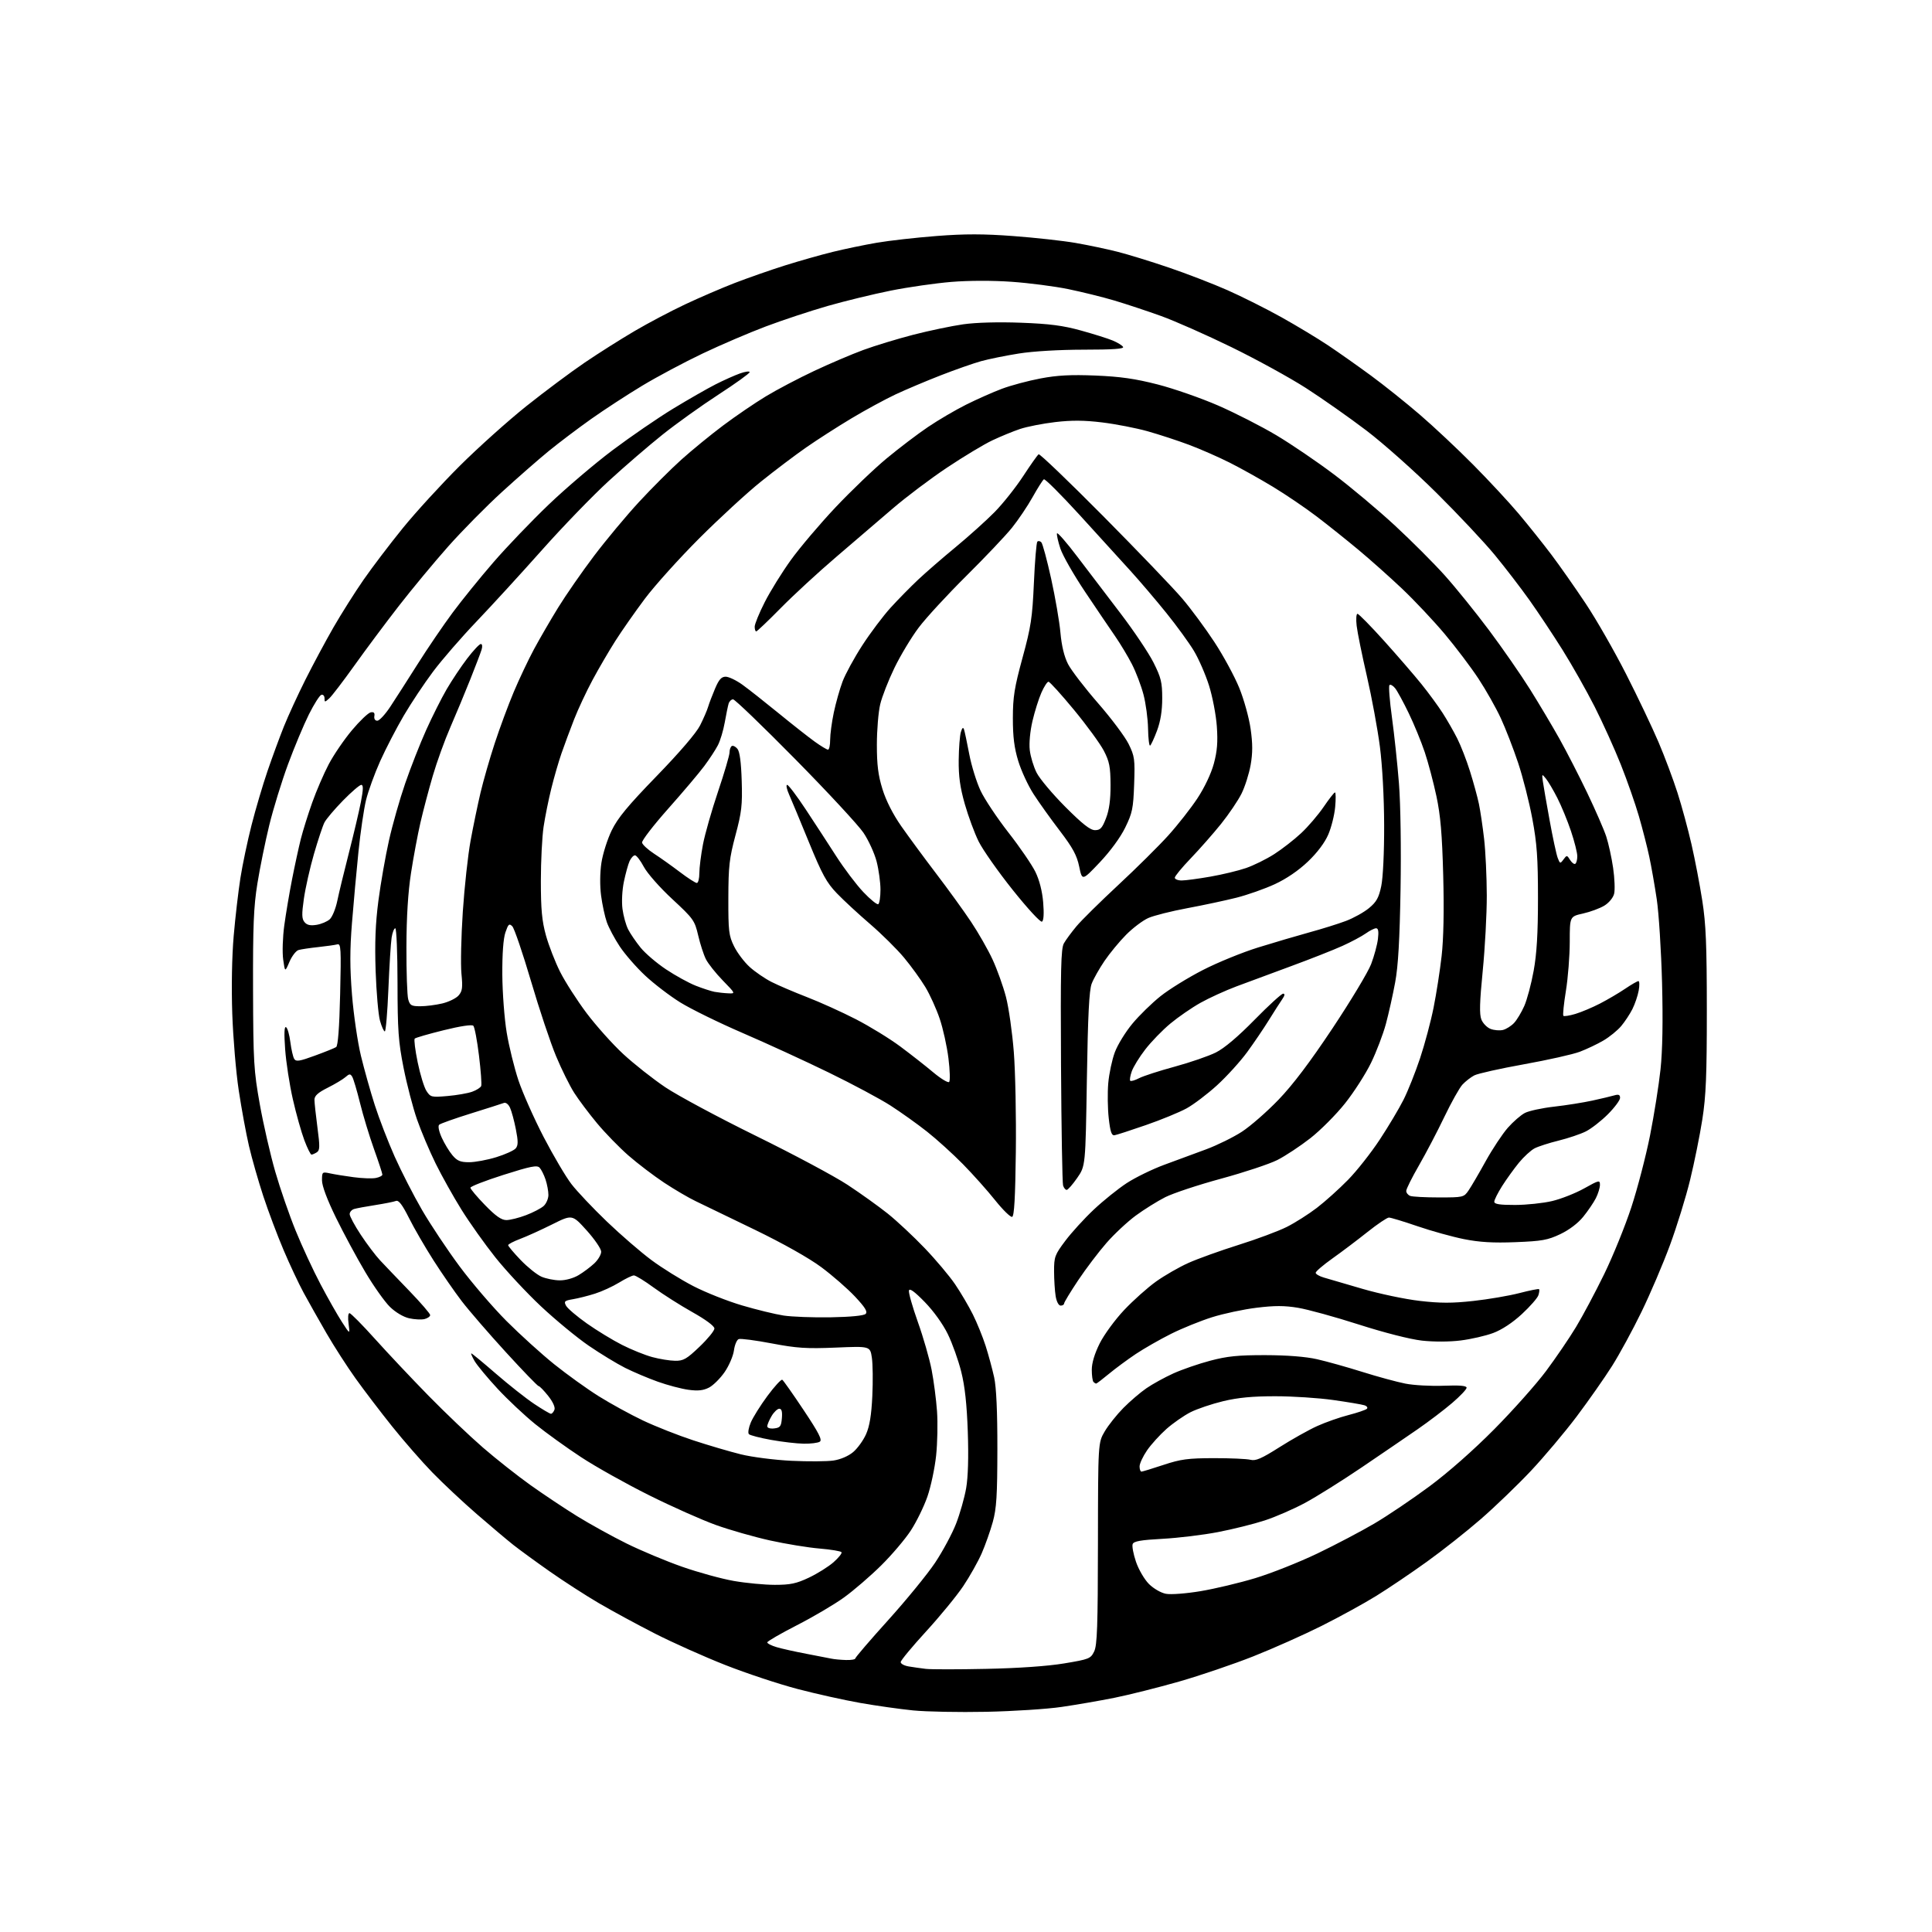 <?xml version="1.0" encoding="UTF-8" standalone="no"?>
<svg 
  version="1.1" 
  xmlns="http://www.w3.org/2000/svg" 
  xmlns:xlink="http://www.w3.org/1999/xlink" 
  xmlns:svg="http://www.w3.org/2000/svg"
  xmlns:rdf="http://www.w3.org/1999/02/22-rdf-syntax-ns#"
  xmlns:cc="http://creativecommons.org/ns#"
  xmlns:dc="http://purl.org/dc/elements/1.1/"
  viewBox="0 0 768 768"
  width="768"
  height="768"
>
<style>svg {background-color: white; }</style>"
<path stroke="none" fill="black" fill-rule="evenodd" d="M392.00,680.47C381.27,680.69 368.23,680.44 363.00,679.92C357.77,679.40 348.32,678.06 342.00,676.95C335.68,675.84 324.43,673.34 317.00,671.39C309.57,669.44 296.66,665.16 288.31,661.87C279.95,658.58 267.35,652.94 260.31,649.35C253.26,645.75 243.22,640.31 238.00,637.25C232.78,634.19 224.00,628.52 218.50,624.66C213.00,620.80 206.47,616.03 204.00,614.08C201.53,612.12 195.00,606.62 189.50,601.85C184.00,597.08 176.07,589.65 171.88,585.34C167.69,581.03 160.48,572.77 155.86,567.00C151.24,561.23 144.72,552.67 141.38,548.00C138.03,543.33 132.82,535.23 129.79,530.00C126.76,524.77 122.68,517.54 120.72,513.92C118.76,510.31 115.16,502.66 112.73,496.92C110.29,491.19 106.66,481.55 104.67,475.50C102.68,469.45 100.11,460.45 98.96,455.50C97.81,450.55 95.99,440.65 94.91,433.50C93.82,426.35 92.67,412.62 92.33,403.00C91.97,392.47 92.19,380.12 92.90,372.00C93.54,364.57 94.75,354.23 95.57,349.00C96.39,343.77 98.38,334.32 99.99,328.00C101.60,321.68 104.46,312.00 106.34,306.50C108.22,301.00 111.16,293.02 112.86,288.77C114.57,284.52 118.42,276.15 121.41,270.18C124.41,264.21 129.42,254.86 132.55,249.41C135.69,243.96 141.08,235.42 144.54,230.44C148.00,225.46 155.01,216.23 160.12,209.94C165.22,203.65 175.40,192.53 182.73,185.22C190.06,177.92 202.01,167.21 209.28,161.41C216.55,155.62 227.00,147.82 232.50,144.09C238.00,140.36 246.93,134.71 252.35,131.54C257.76,128.36 266.76,123.62 272.35,120.99C277.93,118.36 286.77,114.55 292.00,112.52C297.23,110.50 306.23,107.35 312.00,105.53C317.77,103.72 326.32,101.29 331.00,100.14C335.68,98.99 343.55,97.35 348.50,96.50C353.45,95.65 364.18,94.44 372.34,93.81C383.59,92.94 390.98,92.95 402.84,93.84C411.45,94.48 422.55,95.71 427.50,96.56C432.45,97.42 439.94,98.99 444.15,100.06C448.36,101.12 457.59,103.96 464.65,106.37C471.72,108.77 482.21,112.82 487.98,115.37C493.74,117.92 503.41,122.77 509.48,126.16C515.54,129.55 523.88,134.57 528.00,137.33C532.12,140.08 539.77,145.48 545.00,149.32C550.23,153.16 558.99,160.17 564.48,164.90C569.98,169.63 579.47,178.54 585.58,184.70C591.69,190.86 599.84,199.63 603.69,204.20C607.53,208.76 613.39,216.10 616.71,220.50C620.03,224.90 626.18,233.68 630.39,240.00C634.60,246.32 641.81,258.93 646.42,268.00C651.04,277.07 656.82,289.23 659.28,295.00C661.74,300.77 665.13,309.82 666.82,315.11C668.52,320.39 671.02,329.62 672.39,335.61C673.77,341.60 675.70,351.68 676.68,358.00C678.14,367.28 678.48,375.67 678.49,401.50C678.50,427.40 678.16,435.69 676.70,445.00C675.71,451.32 673.53,462.12 671.85,469.00C670.18,475.88 666.56,487.57 663.82,495.00C661.08,502.43 655.99,514.35 652.51,521.50C649.04,528.65 643.77,538.33 640.82,543.00C637.87,547.67 631.56,556.67 626.81,563.00C622.05,569.33 613.81,579.11 608.50,584.76C603.18,590.40 594.25,598.99 588.66,603.85C583.07,608.71 573.42,616.35 567.20,620.81C560.99,625.28 551.93,631.40 547.07,634.40C542.21,637.41 532.44,642.77 525.37,646.31C518.29,649.86 506.05,655.32 498.16,658.44C490.27,661.56 477.00,666.07 468.66,668.46C460.32,670.84 448.77,673.74 443.00,674.90C437.23,676.06 427.77,677.69 422.00,678.53C416.23,679.38 402.73,680.25 392.00,680.47zM392.00,663.40C404.83,663.14 416.43,662.33 422.99,661.24C432.93,659.59 433.55,659.35 434.94,656.50C436.15,654.02 436.41,646.53 436.45,613.50C436.50,573.50 436.50,573.50 439.15,569.00C440.61,566.52 443.95,562.33 446.56,559.69C449.18,557.04 453.30,553.51 455.72,551.85C458.14,550.18 462.95,547.54 466.40,545.97C469.86,544.40 476.47,542.12 481.09,540.90C487.84,539.11 492.17,538.67 503.00,538.69C511.62,538.71 519.03,539.29 523.50,540.30C527.35,541.17 535.47,543.44 541.54,545.35C547.61,547.26 555.31,549.35 558.66,550.01C562.00,550.67 568.85,551.05 573.87,550.85C580.29,550.61 583.00,550.84 583.00,551.65C583.00,552.28 580.41,555.01 577.25,557.71C574.09,560.42 567.90,565.12 563.50,568.16C559.10,571.20 549.11,578.02 541.30,583.31C533.49,588.60 523.36,594.95 518.80,597.41C514.23,599.87 506.99,603.02 502.71,604.41C498.42,605.81 490.10,607.88 484.21,609.02C478.32,610.16 468.40,611.36 462.16,611.70C453.48,612.17 450.68,612.66 450.25,613.80C449.94,614.61 450.53,617.78 451.57,620.83C452.62,623.91 454.91,627.84 456.71,629.65C458.56,631.49 461.49,633.19 463.48,633.56C465.45,633.93 471.51,633.47 477.25,632.51C482.89,631.57 492.68,629.24 499.00,627.33C505.32,625.42 516.43,621.01 523.67,617.54C530.91,614.06 541.11,608.70 546.34,605.62C551.56,602.55 561.39,595.92 568.17,590.90C575.70,585.32 585.75,576.46 594.00,568.13C601.42,560.64 610.69,550.23 614.59,545.00C618.48,539.77 623.85,531.90 626.50,527.50C629.16,523.10 634.19,513.65 637.68,506.50C641.17,499.35 646.03,487.37 648.49,479.89C650.94,472.40 654.28,459.58 655.91,451.39C657.53,443.20 659.41,431.38 660.08,425.11C660.88,417.57 661.09,405.92 660.69,390.61C660.35,377.90 659.41,363.00 658.59,357.50C657.77,352.00 656.43,344.35 655.60,340.50C654.78,336.65 652.93,329.45 651.50,324.50C650.07,319.55 646.84,310.32 644.33,304.00C641.82,297.68 637.12,287.29 633.89,280.91C630.65,274.54 624.92,264.40 621.15,258.38C617.38,252.36 611.46,243.45 608.00,238.58C604.53,233.70 598.33,225.62 594.20,220.61C590.08,215.60 579.68,204.53 571.09,196.00C562.50,187.47 549.93,176.28 543.15,171.13C536.37,165.98 525.58,158.39 519.16,154.27C512.75,150.15 499.40,142.82 489.50,137.99C479.60,133.15 467.00,127.58 461.50,125.60C456.00,123.62 447.68,120.87 443.00,119.47C438.32,118.08 430.05,116.04 424.61,114.92C419.17,113.81 409.08,112.50 402.20,112.02C394.68,111.48 385.11,111.50 378.22,112.06C371.92,112.58 361.07,114.13 354.13,115.52C347.18,116.91 335.88,119.66 329.00,121.63C322.12,123.61 311.10,127.25 304.50,129.74C297.90,132.22 286.57,137.07 279.32,140.52C272.07,143.97 261.27,149.72 255.32,153.31C249.37,156.89 240.23,162.85 235.01,166.54C229.79,170.24 222.20,175.97 218.14,179.29C214.08,182.61 205.68,189.96 199.47,195.63C193.26,201.30 183.68,211.02 178.17,217.22C172.67,223.42 163.86,234.04 158.60,240.80C153.34,247.57 145.39,258.22 140.93,264.48C136.46,270.74 131.95,276.64 130.91,277.59C129.10,279.22 129.00,279.22 129.00,277.57C129.00,276.62 128.44,276.00 127.75,276.20C127.06,276.40 124.82,279.92 122.77,284.03C120.72,288.14 116.99,297.06 114.48,303.85C111.98,310.64 108.62,321.53 107.03,328.05C105.44,334.57 103.32,344.99 102.32,351.20C100.82,360.49 100.52,368.02 100.59,393.50C100.68,422.24 100.88,425.56 103.28,439.00C104.71,446.98 107.47,459.02 109.42,465.76C111.37,472.51 115.02,483.08 117.55,489.26C120.07,495.44 124.50,505.00 127.41,510.50C130.31,516.00 134.14,522.75 135.92,525.50C139.15,530.50 139.15,530.50 138.57,526.25C138.23,523.83 138.38,522.00 138.92,522.00C139.44,522.00 144.01,526.61 149.07,532.25C154.14,537.89 163.73,548.07 170.39,554.87C177.05,561.67 186.78,570.93 192.00,575.45C197.22,579.97 205.72,586.67 210.87,590.35C216.02,594.02 224.35,599.57 229.37,602.68C234.39,605.78 243.22,610.67 249.00,613.53C254.78,616.39 264.76,620.57 271.19,622.82C277.62,625.07 286.84,627.60 291.69,628.45C296.54,629.30 303.88,629.99 308.00,630.00C314.19,630.00 316.56,629.50 321.57,627.13C324.91,625.55 329.29,622.80 331.32,621.03C333.34,619.25 334.78,617.45 334.52,617.03C334.26,616.61 330.32,615.95 325.77,615.57C321.22,615.19 312.36,613.74 306.08,612.35C299.80,610.96 290.12,608.20 284.58,606.21C279.03,604.22 267.07,598.89 258.00,594.37C248.93,589.85 236.78,583.05 231.00,579.25C225.22,575.46 217.03,569.56 212.79,566.13C208.56,562.71 201.81,556.37 197.79,552.04C193.78,547.71 189.69,542.78 188.69,541.09C187.70,539.39 187.10,538.00 187.36,538.00C187.62,538.00 192.02,541.63 197.13,546.06C202.25,550.50 209.09,555.90 212.33,558.06C215.58,560.23 218.58,562.00 219.01,562.00C219.44,562.00 220.06,561.28 220.40,560.40C220.77,559.43 219.80,557.27 217.92,554.90C216.22,552.76 214.51,551.00 214.12,551.00C213.73,551.00 207.84,544.91 201.05,537.47C194.25,530.03 186.37,520.92 183.54,517.22C180.71,513.52 175.66,506.23 172.32,501.00C168.98,495.77 164.59,488.20 162.57,484.16C159.90,478.84 158.48,476.99 157.39,477.40C156.57,477.72 152.88,478.45 149.20,479.03C145.51,479.60 141.71,480.31 140.75,480.60C139.79,480.90 139.00,481.81 139.00,482.64C139.00,483.47 140.98,487.15 143.40,490.82C145.82,494.50 149.28,499.07 151.08,501.00C152.88,502.93 158.10,508.38 162.68,513.12C167.25,517.86 171.00,522.20 171.00,522.76C171.00,523.32 169.99,524.04 168.75,524.35C167.51,524.65 164.75,524.51 162.62,524.03C160.33,523.51 157.20,521.65 155.00,519.50C152.94,517.49 148.53,511.27 145.21,505.67C141.88,500.08 136.65,490.37 133.58,484.10C130.06,476.91 128.00,471.42 128.00,469.23C128.00,465.83 128.07,465.77 131.25,466.45C133.04,466.84 137.25,467.52 140.62,467.96C143.98,468.41 147.92,468.55 149.37,468.27C150.82,467.99 152.00,467.39 152.00,466.92C152.00,466.46 150.50,461.88 148.66,456.74C146.82,451.60 144.32,443.35 143.10,438.41C141.88,433.47 140.49,428.79 140.00,428.00C139.25,426.79 138.86,426.81 137.31,428.18C136.31,429.05 133.14,430.96 130.25,432.40C126.40,434.33 125.00,435.60 125.00,437.15C125.00,438.32 125.54,443.29 126.19,448.21C127.20,455.81 127.16,457.28 125.94,458.06C125.15,458.56 124.19,458.98 123.82,458.98C123.45,458.99 122.17,456.41 120.98,453.25C119.79,450.09 117.73,442.77 116.42,437.00C115.10,431.23 113.72,422.27 113.35,417.09C112.89,410.67 113.01,407.89 113.72,408.33C114.30,408.68 115.06,411.35 115.42,414.25C115.79,417.14 116.48,420.15 116.95,420.92C117.68,422.10 119.04,421.89 125.16,419.64C129.20,418.17 133.00,416.63 133.62,416.23C134.35,415.75 134.90,408.57 135.21,395.23C135.64,377.02 135.53,375.01 134.09,375.40C133.22,375.64 129.80,376.12 126.50,376.48C123.20,376.83 119.68,377.36 118.67,377.65C117.66,377.95 116.04,380.06 115.06,382.34C113.28,386.50 113.28,386.50 112.57,381.42C112.18,378.62 112.37,372.55 113.00,367.92C113.63,363.29 115.02,355.02 116.10,349.54C117.17,344.07 118.74,336.87 119.57,333.54C120.41,330.22 122.45,323.69 124.11,319.03C125.76,314.38 128.72,307.52 130.68,303.80C132.63,300.08 136.79,293.99 139.91,290.27C143.03,286.55 146.38,283.36 147.36,283.17C148.61,282.93 149.04,283.37 148.81,284.66C148.63,285.76 149.10,286.50 149.98,286.50C150.80,286.50 153.10,284.02 155.10,281.00C157.10,277.98 162.00,270.33 165.99,264.02C169.98,257.70 176.26,248.48 179.94,243.52C183.62,238.56 190.92,229.55 196.16,223.50C201.39,217.45 211.26,207.15 218.09,200.61C224.91,194.08 236.37,184.32 243.53,178.94C250.70,173.56 261.50,166.15 267.53,162.48C273.57,158.81 281.18,154.45 284.45,152.79C287.72,151.13 292.11,149.17 294.20,148.43C296.29,147.69 298.00,147.47 298.00,147.94C298.00,148.41 292.43,152.42 285.62,156.84C278.82,161.26 268.80,168.43 263.37,172.77C257.94,177.10 248.32,185.38 242.00,191.18C235.68,196.97 223.75,209.30 215.50,218.58C207.25,227.86 195.55,240.64 189.50,246.98C183.45,253.31 175.64,262.31 172.15,266.98C168.66,271.64 163.41,279.51 160.50,284.48C157.59,289.44 153.37,297.58 151.13,302.56C148.90,307.54 146.36,314.52 145.50,318.06C144.64,321.60 143.29,330.80 142.50,338.50C141.71,346.20 140.55,358.94 139.92,366.81C139.05,377.62 139.06,384.64 139.93,395.49C140.57,403.39 142.16,414.27 143.47,419.68C144.78,425.09 147.25,433.89 148.97,439.25C150.69,444.62 154.25,453.84 156.88,459.75C159.52,465.66 164.42,475.23 167.77,481.00C171.12,486.77 177.83,496.85 182.68,503.38C187.53,509.91 195.92,519.69 201.32,525.11C206.73,530.52 215.28,538.27 220.32,542.32C225.37,546.37 233.32,552.09 238.00,555.02C242.68,557.95 250.59,562.29 255.60,564.67C260.60,567.04 269.60,570.59 275.60,572.56C281.59,574.53 290.10,577.03 294.50,578.12C298.90,579.21 307.93,580.37 314.58,580.69C321.23,581.01 328.77,580.96 331.33,580.58C334.13,580.16 337.25,578.82 339.15,577.22C340.88,575.76 343.19,572.56 344.28,570.10C345.68,566.93 346.40,562.53 346.76,554.96C347.04,549.09 346.96,542.22 346.58,539.70C345.89,535.11 345.89,535.11 332.20,535.69C320.56,536.17 316.73,535.92 306.75,534.02C300.29,532.79 294.39,532.02 293.65,532.31C292.90,532.59 292.04,534.63 291.75,536.83C291.45,539.03 289.79,542.89 288.06,545.41C286.32,547.93 283.53,550.71 281.85,551.58C279.57,552.75 277.47,552.98 273.65,552.46C270.82,552.07 265.35,550.63 261.50,549.25C257.65,547.88 251.80,545.40 248.50,543.75C245.20,542.09 238.68,538.12 234.00,534.92C229.32,531.71 220.80,524.68 215.06,519.30C209.32,513.91 201.17,505.16 196.94,499.86C192.72,494.56 186.64,486.01 183.44,480.86C180.23,475.71 175.61,467.45 173.17,462.50C170.73,457.55 167.40,449.68 165.77,445.00C164.14,440.32 161.74,431.10 160.43,424.50C158.37,414.12 158.04,409.57 158.02,390.75C158.01,378.79 157.61,369.00 157.13,369.00C156.65,369.00 155.99,370.69 155.67,372.75C155.35,374.81 154.77,384.04 154.39,393.25C154.01,402.46 153.37,410.00 152.97,410.00C152.57,410.00 151.71,408.09 151.05,405.75C150.39,403.41 149.62,394.52 149.32,386.00C148.94,374.71 149.24,367.10 150.43,358.00C151.33,351.12 153.21,340.39 154.61,334.15C156.00,327.91 158.91,317.67 161.08,311.39C163.24,305.12 166.98,295.60 169.39,290.24C171.80,284.88 175.47,277.57 177.55,274.00C179.63,270.43 183.31,264.91 185.73,261.75C188.14,258.59 190.57,256.00 191.13,256.00C191.71,256.00 191.84,256.94 191.44,258.25C191.06,259.49 189.05,264.77 186.97,270.00C184.89,275.23 181.33,283.77 179.06,289.00C176.78,294.23 173.61,303.00 172.01,308.50C170.40,314.00 168.21,322.32 167.13,327.00C166.05,331.68 164.36,340.68 163.39,347.00C162.20,354.67 161.59,364.50 161.56,376.50C161.53,386.40 161.85,395.74 162.27,397.25C162.95,399.67 163.52,400.00 167.08,400.00C169.30,400.00 173.23,399.50 175.81,398.89C178.39,398.27 181.31,396.85 182.29,395.72C183.80,394.00 183.98,392.60 183.43,387.03C183.07,383.37 183.32,372.31 183.97,362.44C184.63,352.57 186.02,339.87 187.06,334.21C188.09,328.55 189.87,320.00 190.99,315.21C192.12,310.42 194.66,301.55 196.65,295.50C198.63,289.45 202.04,280.25 204.23,275.05C206.42,269.85 210.05,262.20 212.28,258.05C214.52,253.90 218.84,246.45 221.89,241.50C224.94,236.55 231.34,227.32 236.12,221.00C240.90,214.68 248.97,205.00 254.05,199.50C259.14,194.00 266.71,186.43 270.90,182.67C275.08,178.92 282.55,172.81 287.50,169.10C292.45,165.39 300.08,160.19 304.45,157.55C308.82,154.90 317.46,150.36 323.63,147.46C329.81,144.55 338.61,140.80 343.18,139.12C347.76,137.43 356.68,134.72 363.00,133.08C369.32,131.45 378.27,129.58 382.87,128.92C388.03,128.19 396.84,127.95 405.87,128.29C417.23,128.71 422.56,129.41 429.71,131.39C434.78,132.79 440.46,134.58 442.34,135.37C444.22,136.15 446.06,137.29 446.44,137.90C446.92,138.68 442.43,139.00 430.81,139.00C421.07,139.01 410.67,139.62 405.00,140.53C399.77,141.36 393.02,142.73 390.00,143.57C386.98,144.41 379.77,146.93 374.00,149.18C368.23,151.43 360.12,154.85 356.00,156.78C351.88,158.72 344.00,162.99 338.50,166.29C333.00,169.58 324.90,174.78 320.50,177.84C316.10,180.90 308.00,187.02 302.50,191.44C297.00,195.85 285.97,206.00 277.98,213.98C270.00,221.97 260.26,232.78 256.35,238.00C252.44,243.22 247.16,250.77 244.62,254.76C242.08,258.76 238.00,265.73 235.57,270.26C233.13,274.79 229.81,281.88 228.20,286.00C226.59,290.12 224.33,296.20 223.19,299.50C222.05,302.80 220.22,309.10 219.14,313.50C218.05,317.90 216.67,324.74 216.08,328.69C215.49,332.65 215.00,342.33 215.00,350.21C215.00,361.52 215.43,366.08 217.02,371.84C218.14,375.86 220.67,382.37 222.65,386.32C224.64,390.27 229.36,397.63 233.15,402.69C236.95,407.74 243.52,415.09 247.77,419.02C252.02,422.95 259.55,428.89 264.50,432.22C269.45,435.54 285.65,444.23 300.50,451.53C315.35,458.82 331.74,467.58 336.92,470.99C342.10,474.40 349.30,479.56 352.92,482.45C356.54,485.35 363.13,491.51 367.57,496.15C372.01,500.78 377.46,507.26 379.68,510.54C381.91,513.82 385.07,519.20 386.72,522.50C388.37,525.80 390.65,531.42 391.80,535.00C392.94,538.58 394.46,544.20 395.19,547.50C396.06,551.49 396.49,561.03 396.47,576.00C396.45,594.53 396.13,599.65 394.65,605.00C393.66,608.58 391.67,614.20 390.23,617.50C388.78,620.80 385.49,626.65 382.91,630.50C380.33,634.35 373.69,642.45 368.15,648.50C362.61,654.55 358.06,660.04 358.04,660.70C358.02,661.37 359.46,662.15 361.25,662.44C363.04,662.74 366.07,663.17 368.00,663.40C369.93,663.64 380.73,663.64 392.00,663.40zM336.25,659.88C338.31,659.95 340.00,659.66 340.00,659.25C340.00,658.84 345.89,651.97 353.09,644.00C360.29,636.02 368.67,625.76 371.72,621.20C374.76,616.63 378.52,609.64 380.06,605.67C381.60,601.70 383.40,595.36 384.06,591.58C384.83,587.15 385.06,579.17 384.71,569.11C384.33,558.21 383.55,551.01 382.10,545.27C380.97,540.74 378.57,534.02 376.77,530.33C374.82,526.33 371.11,521.17 367.59,517.56C363.54,513.41 361.57,511.97 361.32,513.01C361.11,513.84 362.71,519.46 364.86,525.51C367.02,531.55 369.47,540.10 370.33,544.50C371.18,548.90 372.15,556.33 372.48,561.00C372.81,565.67 372.65,573.61 372.12,578.64C371.58,583.67 370.02,591.01 368.65,594.95C367.28,598.89 364.32,604.95 362.06,608.41C359.80,611.87 354.48,618.14 350.23,622.33C345.98,626.53 339.35,632.24 335.50,635.02C331.65,637.80 323.21,642.77 316.75,646.07C310.29,649.38 305.00,652.44 305.00,652.88C305.00,653.32 306.69,654.18 308.75,654.78C310.81,655.39 316.10,656.57 320.50,657.40C324.90,658.24 329.40,659.11 330.50,659.34C331.60,659.58 334.19,659.82 336.25,659.88zM453.75,584.99C454.16,584.98 458.10,583.78 462.50,582.32C469.34,580.05 472.23,579.66 482.50,579.64C489.10,579.63 495.66,579.92 497.09,580.29C499.16,580.82 501.46,579.82 508.59,575.30C513.49,572.19 520.23,568.41 523.56,566.90C526.89,565.39 532.51,563.41 536.06,562.50C539.60,561.59 542.88,560.47 543.35,560.02C543.82,559.57 543.36,558.93 542.34,558.61C541.32,558.28 535.76,557.35 529.99,556.53C524.22,555.71 513.88,555.03 507.00,555.03C497.96,555.02 492.22,555.56 486.24,556.99C481.70,558.08 475.85,560.06 473.24,561.38C470.63,562.71 466.35,565.69 463.72,568.00C461.10,570.32 457.61,574.16 455.97,576.54C454.34,578.92 453.00,581.79 453.00,582.93C453.00,584.07 453.34,584.99 453.75,584.99zM319.50,573.89C316.75,573.85 310.91,573.17 306.52,572.38C302.13,571.59 298.16,570.56 297.70,570.10C297.24,569.64 297.57,567.57 298.44,565.50C299.30,563.43 302.30,558.64 305.10,554.86C307.90,551.09 310.54,548.22 310.97,548.48C311.40,548.75 315.24,554.20 319.50,560.60C325.54,569.66 326.94,572.42 325.87,573.10C325.12,573.58 322.25,573.94 319.50,573.89zM307.75,567.82C310.14,567.54 310.54,567.01 310.81,563.75C311.03,561.12 310.72,560.00 309.78,560.00C309.04,560.00 307.66,561.31 306.72,562.90C305.77,564.50 305.00,566.33 305.00,566.97C305.00,567.65 306.15,568.00 307.75,567.82zM435.74,550.00C435.52,550.00 435.03,549.70 434.67,549.33C434.30,548.97 434.00,546.79 434.00,544.49C434.00,541.81 435.13,538.07 437.15,534.02C438.88,530.56 443.25,524.59 446.87,520.75C450.49,516.92 456.20,511.82 459.55,509.43C462.91,507.03 468.69,503.71 472.41,502.04C476.13,500.37 485.09,497.15 492.33,494.87C499.58,492.60 508.20,489.39 511.50,487.73C514.80,486.08 520.20,482.65 523.50,480.12C526.80,477.59 532.36,472.59 535.86,469.01C539.37,465.43 545.04,458.23 548.48,453.00C551.93,447.77 556.17,440.65 557.92,437.17C559.68,433.69 562.63,426.27 564.50,420.67C566.36,415.08 568.79,406.00 569.88,400.50C570.98,395.00 572.42,385.78 573.07,380.01C573.84,373.24 574.07,361.89 573.70,348.01C573.26,331.55 572.63,324.15 571.00,316.50C569.83,311.00 567.74,303.12 566.36,299.00C564.98,294.88 562.12,287.90 559.99,283.50C557.87,279.10 555.43,274.63 554.58,273.57C553.72,272.51 552.71,271.96 552.33,272.34C551.95,272.72 552.40,278.54 553.33,285.26C554.25,291.99 555.51,303.80 556.11,311.50C556.75,319.54 557.01,337.43 556.74,353.50C556.40,373.56 555.80,384.05 554.60,390.50C553.69,395.45 552.03,402.88 550.92,407.00C549.81,411.12 547.15,418.10 545.01,422.50C542.87,426.90 538.22,434.15 534.67,438.61C531.13,443.06 524.92,449.30 520.88,452.46C516.83,455.62 510.93,459.52 507.75,461.13C504.57,462.73 494.53,466.06 485.44,468.53C476.34,471.00 466.34,474.32 463.20,475.90C460.07,477.49 454.80,480.78 451.49,483.21C448.19,485.64 442.95,490.53 439.86,494.07C436.76,497.61 431.70,504.28 428.61,508.90C425.53,513.52 423.00,517.69 423.00,518.15C423.00,518.62 422.38,519.00 421.63,519.00C420.83,519.00 420.01,517.46 419.64,515.25C419.30,513.19 419.02,508.73 419.01,505.35C419.00,499.61 419.30,498.80 423.48,493.24C425.94,489.96 431.02,484.39 434.77,480.86C438.52,477.32 444.42,472.58 447.88,470.31C451.35,468.05 458.08,464.76 462.84,463.01C467.60,461.26 475.10,458.49 479.50,456.86C483.90,455.22 490.28,452.08 493.67,449.88C497.07,447.67 503.61,441.96 508.21,437.18C513.92,431.25 520.74,422.23 529.72,408.73C536.95,397.86 543.85,386.39 545.05,383.23C546.25,380.08 547.47,375.59 547.75,373.25C548.11,370.28 547.89,369.00 547.03,369.00C546.36,369.00 544.51,369.92 542.93,371.05C541.34,372.18 537.16,374.42 533.63,376.01C530.10,377.61 520.98,381.21 513.36,384.01C505.74,386.81 495.90,390.45 491.50,392.11C487.10,393.76 480.68,396.69 477.23,398.62C473.78,400.55 468.38,404.27 465.23,406.89C462.08,409.51 457.59,414.14 455.26,417.17C452.92,420.19 450.51,424.12 449.89,425.89C449.27,427.66 449.00,429.34 449.29,429.62C449.58,429.91 451.17,429.45 452.82,428.59C454.47,427.74 460.84,425.67 466.97,424.01C473.09,422.34 480.44,419.81 483.30,418.39C486.67,416.71 492.08,412.14 498.69,405.40C504.30,399.68 509.42,395.00 510.06,395.00C510.86,395.00 510.73,395.74 509.68,397.25C508.82,398.49 506.44,402.20 504.40,405.50C502.36,408.80 498.46,414.54 495.74,418.27C493.01,421.99 487.64,427.90 483.80,431.41C479.96,434.91 474.50,439.05 471.66,440.61C468.82,442.16 461.55,445.15 455.50,447.24C449.45,449.34 443.83,451.16 443.01,451.28C441.87,451.45 441.34,449.85 440.74,444.50C440.31,440.65 440.22,434.39 440.55,430.58C440.88,426.78 442.06,421.24 443.17,418.27C444.28,415.30 447.42,410.20 450.14,406.93C452.86,403.65 457.88,398.75 461.30,396.02C464.71,393.29 472.29,388.61 478.14,385.61C484.00,382.60 493.90,378.56 500.14,376.63C506.39,374.69 515.55,371.99 520.50,370.63C525.45,369.28 531.98,367.24 535.00,366.10C538.02,364.97 542.16,362.67 544.18,361.00C547.17,358.54 548.09,356.89 549.07,352.23C549.77,348.89 550.25,338.78 550.22,328.00C550.19,316.93 549.51,304.40 548.53,296.79C547.62,289.80 545.30,277.20 543.36,268.79C541.42,260.38 539.59,251.36 539.29,248.75C538.99,246.14 539.14,244.00 539.62,244.00C540.11,244.00 544.86,248.84 550.19,254.75C555.51,260.66 562.22,268.43 565.10,272.00C567.97,275.57 571.76,280.75 573.52,283.50C575.29,286.25 577.88,290.78 579.29,293.58C580.70,296.37 582.98,302.22 584.34,306.58C585.71,310.93 587.30,316.75 587.88,319.50C588.46,322.25 589.39,328.55 589.96,333.50C590.53,338.45 591.00,348.57 591.02,356.00C591.03,363.43 590.30,376.93 589.40,386.00C588.18,398.38 588.04,403.19 588.87,405.27C589.47,406.79 591.13,408.48 592.55,409.02C593.97,409.56 596.19,409.74 597.47,409.42C598.76,409.09 600.73,407.85 601.86,406.65C602.98,405.46 604.81,402.42 605.92,399.91C607.03,397.40 608.71,391.11 609.65,385.92C610.89,379.12 611.37,371.08 611.37,357.00C611.37,341.08 610.96,335.30 609.13,325.50C607.91,318.90 605.36,308.88 603.47,303.23C601.59,297.58 598.49,289.60 596.59,285.49C594.69,281.38 590.69,274.30 587.70,269.76C584.71,265.22 578.66,257.21 574.25,251.97C569.84,246.73 562.24,238.66 557.37,234.04C552.49,229.42 544.65,222.43 539.94,218.51C535.23,214.59 527.76,208.62 523.34,205.26C518.92,201.89 511.14,196.62 506.05,193.53C500.97,190.45 493.20,186.11 488.80,183.90C484.39,181.68 477.13,178.50 472.65,176.82C468.17,175.14 460.76,172.72 456.19,171.43C451.62,170.15 443.48,168.57 438.12,167.92C430.97,167.05 425.97,167.02 419.43,167.79C414.52,168.37 408.25,169.60 405.50,170.52C402.75,171.44 397.78,173.48 394.47,175.05C391.15,176.61 383.05,181.49 376.47,185.88C369.88,190.27 360.15,197.61 354.83,202.18C349.51,206.76 339.38,215.43 332.33,221.46C325.27,227.49 315.39,236.60 310.36,241.71C305.33,246.82 300.94,251.00 300.61,251.00C300.27,251.00 300.00,250.15 300.00,249.12C300.00,248.08 301.79,243.69 303.99,239.37C306.18,235.04 310.87,227.49 314.40,222.59C317.93,217.70 325.90,208.29 332.11,201.70C338.33,195.11 347.48,186.35 352.45,182.23C357.43,178.10 364.83,172.48 368.91,169.73C372.98,166.98 379.78,162.99 384.02,160.87C388.26,158.75 394.65,155.91 398.24,154.56C401.82,153.21 408.74,151.36 413.62,150.44C420.32,149.17 425.69,148.89 435.50,149.29C445.39,149.70 451.30,150.55 460.20,152.83C466.64,154.49 477.46,158.26 484.24,161.21C491.02,164.17 501.42,169.47 507.35,173.01C513.28,176.54 523.61,183.56 530.31,188.62C537.02,193.67 547.89,202.80 554.48,208.89C561.07,214.99 570.00,223.92 574.32,228.74C578.64,233.56 586.55,243.35 591.90,250.50C597.25,257.65 604.58,268.23 608.20,274.00C611.81,279.77 617.08,288.62 619.90,293.66C622.72,298.70 627.69,308.38 630.94,315.16C634.19,321.95 637.59,329.75 638.50,332.50C639.40,335.25 640.64,340.88 641.24,345.01C641.84,349.14 642.02,353.77 641.64,355.29C641.25,356.87 639.57,358.90 637.74,360.01C635.98,361.08 632.17,362.49 629.27,363.14C624.00,364.32 624.00,364.32 624.00,374.41C623.99,379.96 623.31,388.73 622.47,393.89C621.63,399.05 621.18,403.51 621.47,403.80C621.75,404.09 623.90,403.75 626.24,403.05C628.58,402.35 632.98,400.50 636.00,398.94C639.02,397.38 643.52,394.74 646.00,393.06C648.48,391.38 650.86,390.01 651.30,390.00C651.73,390.00 651.78,391.69 651.41,393.75C651.04,395.81 649.91,399.13 648.91,401.12C647.91,403.11 645.90,406.15 644.44,407.89C642.98,409.62 639.81,412.20 637.39,413.62C634.97,415.04 630.76,417.04 628.02,418.08C625.29,419.12 615.31,421.36 605.84,423.06C596.37,424.76 587.47,426.75 586.06,427.48C584.65,428.21 582.53,429.87 581.34,431.15C580.15,432.44 576.91,438.23 574.14,444.00C571.38,449.77 566.84,458.44 564.06,463.26C561.28,468.08 559.00,472.65 559.00,473.41C559.00,474.16 559.71,475.06 560.58,475.39C561.45,475.73 566.60,476.00 572.01,476.00C581.63,476.00 581.91,475.94 583.76,473.25C584.80,471.74 587.87,466.50 590.57,461.61C593.28,456.72 597.24,450.75 599.36,448.33C601.49,445.91 604.55,443.25 606.16,442.42C607.78,441.58 613.01,440.45 617.80,439.91C622.58,439.37 629.42,438.28 633.00,437.50C636.58,436.72 640.51,435.78 641.75,435.42C643.44,434.93 644.00,435.18 644.00,436.43C644.00,437.35 641.81,440.28 639.14,442.96C636.46,445.63 632.53,448.69 630.39,449.76C628.25,450.83 623.40,452.46 619.61,453.40C615.82,454.33 611.51,455.72 610.03,456.48C608.56,457.25 605.75,459.82 603.80,462.19C601.86,464.57 598.85,468.74 597.13,471.45C595.41,474.17 594.00,476.98 594.00,477.70C594.00,478.66 596.13,479.00 602.25,478.99C606.79,478.98 613.42,478.28 616.98,477.44C620.54,476.60 626.28,474.34 629.73,472.41C635.65,469.10 636.00,469.02 636.00,471.00C636.00,472.15 635.27,474.54 634.38,476.30C633.48,478.06 631.23,481.38 629.36,483.68C627.30,486.24 623.74,488.93 620.24,490.59C615.25,492.96 612.92,493.37 602.43,493.78C593.53,494.13 588.16,493.81 581.93,492.57C577.30,491.64 568.98,489.33 563.47,487.44C557.95,485.55 552.84,484.00 552.11,484.00C551.39,484.00 547.55,486.59 543.58,489.75C539.61,492.91 533.35,497.64 529.68,500.24C526.01,502.85 523.00,505.42 523.00,505.95C523.00,506.47 524.46,507.33 526.25,507.85C528.04,508.37 534.97,510.40 541.65,512.35C548.33,514.30 558.53,516.45 564.32,517.12C572.53,518.07 577.23,518.08 585.67,517.15C591.63,516.50 599.86,515.09 603.96,514.03C608.07,512.96 611.59,512.26 611.80,512.47C612.01,512.68 611.90,513.75 611.54,514.86C611.19,515.97 608.24,519.34 604.99,522.35C601.27,525.79 597.03,528.59 593.59,529.88C590.58,531.01 584.74,532.35 580.62,532.86C576.14,533.42 569.93,533.43 565.21,532.91C560.52,532.38 550.33,529.78 540.15,526.52C530.72,523.49 519.83,520.50 515.95,519.86C510.61,518.97 506.63,518.97 499.50,519.85C494.33,520.48 486.36,522.18 481.80,523.62C477.23,525.06 469.90,528.03 465.50,530.23C461.10,532.43 454.80,536.03 451.50,538.23C448.20,540.44 443.39,543.99 440.82,546.12C438.25,548.25 435.96,550.00 435.74,550.00zM268.32,540.93C271.65,540.99 272.93,540.26 278.07,535.35C281.33,532.24 284.00,528.98 283.99,528.10C283.99,527.13 280.52,524.56 275.24,521.60C270.43,518.90 263.52,514.51 259.88,511.85C256.24,509.18 252.69,507.00 251.99,507.00C251.29,507.00 248.65,508.28 246.11,509.84C243.57,511.40 239.25,513.38 236.50,514.25C233.75,515.12 229.81,516.12 227.74,516.46C224.39,517.03 224.09,517.31 225.02,519.05C225.60,520.12 229.32,523.29 233.28,526.09C237.25,528.89 243.55,532.73 247.28,534.62C251.01,536.51 256.41,538.69 259.28,539.46C262.15,540.24 266.22,540.90 268.32,540.93zM330.24,523.65C338.15,523.51 343.40,523.00 344.11,522.29C344.97,521.43 343.90,519.71 339.88,515.41C336.92,512.26 330.90,507.01 326.50,503.74C321.61,500.10 311.31,494.30 300.00,488.82C289.82,483.88 279.25,478.77 276.50,477.46C273.75,476.15 268.12,472.85 264.00,470.13C259.88,467.40 253.50,462.55 249.82,459.34C246.15,456.13 240.53,450.35 237.32,446.49C234.12,442.64 230.04,437.21 228.26,434.42C226.47,431.63 223.22,425.06 221.04,419.83C218.85,414.60 214.36,401.17 211.07,389.98C207.77,378.80 204.43,369.00 203.65,368.22C202.41,366.99 202.05,367.31 200.91,370.65C200.07,373.12 199.63,379.17 199.68,387.50C199.73,394.65 200.51,404.98 201.42,410.46C202.33,415.93 204.43,424.48 206.09,429.46C207.76,434.43 212.26,444.56 216.10,451.97C219.95,459.37 224.92,467.80 227.15,470.69C229.38,473.59 235.72,480.29 241.23,485.58C246.75,490.87 254.73,497.77 258.97,500.91C263.20,504.06 270.69,508.71 275.61,511.25C280.53,513.79 289.27,517.25 295.03,518.94C300.79,520.64 308.20,522.44 311.50,522.95C314.80,523.45 323.23,523.77 330.24,523.65zM222.50,508.96C224.84,508.98 227.95,508.12 230.00,506.89C231.93,505.74 234.74,503.63 236.25,502.21C237.76,500.79 238.99,498.70 238.98,497.56C238.97,496.43 236.38,492.63 233.22,489.12C227.46,482.74 227.46,482.74 219.48,486.72C215.09,488.91 209.36,491.51 206.75,492.49C204.14,493.47 202.00,494.59 202.00,494.98C202.00,495.37 204.24,498.03 206.98,500.89C209.72,503.74 213.44,506.72 215.23,507.50C217.03,508.28 220.30,508.94 222.50,508.96zM201.29,485.00C202.77,485.00 206.28,484.12 209.10,483.05C211.92,481.98 215.07,480.34 216.11,479.40C217.15,478.46 218.00,476.48 218.00,474.99C218.00,473.51 217.49,470.77 216.87,468.90C216.25,467.03 215.18,464.90 214.51,464.18C213.50,463.08 210.97,463.59 200.14,467.03C192.91,469.33 187.00,471.63 187.00,472.14C187.00,472.65 189.61,475.76 192.80,479.04C197.05,483.41 199.32,485.00 201.29,485.00zM402.34,483.72C401.70,483.93 398.68,480.98 395.62,477.16C392.57,473.33 386.80,466.86 382.79,462.78C378.78,458.70 372.34,452.86 368.48,449.82C364.62,446.77 358.09,442.12 353.98,439.47C349.87,436.83 338.85,430.93 329.50,426.38C320.15,421.82 304.74,414.74 295.25,410.65C285.77,406.56 274.58,401.07 270.39,398.46C266.19,395.85 259.92,391.05 256.44,387.79C252.96,384.54 248.43,379.34 246.37,376.24C244.31,373.14 241.99,368.78 241.21,366.55C240.43,364.32 239.41,359.57 238.94,356.00C238.43,352.11 238.48,346.89 239.07,343.00C239.61,339.43 241.45,333.62 243.16,330.10C245.57,325.14 249.59,320.29 261.06,308.47C270.17,299.08 276.78,291.37 278.29,288.37C279.64,285.69 281.08,282.38 281.48,281.00C281.89,279.62 283.13,276.36 284.24,273.75C285.78,270.11 286.77,269.00 288.47,269.00C289.70,269.00 292.68,270.43 295.10,272.17C297.52,273.91 304.00,279.02 309.50,283.51C315.00,288.01 321.48,293.10 323.90,294.84C326.32,296.58 328.68,298.00 329.15,298.00C329.62,298.00 330.00,296.23 330.00,294.07C330.00,291.90 330.65,287.03 331.45,283.24C332.25,279.44 333.81,273.90 334.93,270.92C336.05,267.94 339.59,261.45 342.80,256.50C346.01,251.55 351.08,244.81 354.07,241.53C357.06,238.25 361.98,233.24 365.00,230.40C368.02,227.56 374.75,221.72 379.94,217.44C385.13,213.15 392.07,206.91 395.36,203.57C398.65,200.23 403.76,193.80 406.72,189.28C409.67,184.76 412.44,180.85 412.88,180.58C413.31,180.31 424.92,191.43 438.66,205.29C452.40,219.16 466.50,233.86 469.99,237.97C473.48,242.07 479.23,249.86 482.77,255.27C486.32,260.68 490.75,268.86 492.62,273.44C494.49,278.03 496.52,285.36 497.14,289.74C497.98,295.62 497.98,299.35 497.15,304.06C496.53,307.56 494.90,312.70 493.53,315.47C492.15,318.23 488.49,323.65 485.40,327.50C482.30,331.35 476.90,337.49 473.39,341.15C469.87,344.81 467.00,348.30 467.00,348.90C467.00,349.51 468.24,350.00 469.75,350.00C471.26,350.00 476.38,349.31 481.13,348.48C485.88,347.65 492.26,346.12 495.30,345.07C498.35,344.02 503.40,341.53 506.52,339.53C509.63,337.54 514.45,333.79 517.22,331.20C519.99,328.62 524.01,323.91 526.17,320.75C528.32,317.59 530.35,315.00 530.68,315.00C531.01,315.00 531.04,317.61 530.75,320.80C530.46,323.99 529.23,328.92 528.01,331.74C526.62,334.98 523.62,338.97 519.91,342.50C516.19,346.05 511.35,349.35 506.76,351.47C502.77,353.32 495.90,355.74 491.50,356.85C487.10,357.96 478.32,359.83 472.00,361.01C465.68,362.19 458.70,363.94 456.50,364.91C454.30,365.88 450.31,368.89 447.64,371.59C444.96,374.29 441.10,378.98 439.05,382.00C437.00,385.02 434.71,389.07 433.97,391.00C432.96,393.60 432.46,403.42 432.05,429.00C431.50,463.50 431.50,463.50 428.20,468.25C426.39,470.86 424.51,473.00 424.02,473.00C423.53,473.00 422.89,472.21 422.59,471.25C422.29,470.29 421.92,448.80 421.77,423.50C421.55,385.32 421.74,377.07 422.91,375.00C423.69,373.62 425.94,370.57 427.91,368.21C429.87,365.86 437.34,358.49 444.49,351.84C451.65,345.19 460.60,336.32 464.39,332.13C468.18,327.93 473.41,321.27 476.01,317.32C478.83,313.05 481.46,307.49 482.52,303.57C483.86,298.60 484.15,294.99 483.71,288.75C483.39,284.21 481.99,276.90 480.60,272.50C479.21,268.10 476.50,261.89 474.58,258.70C472.66,255.51 467.75,248.76 463.67,243.70C459.59,238.64 453.16,231.08 449.37,226.91C445.59,222.73 436.48,212.72 429.13,204.67C421.77,196.62 415.40,190.26 414.96,190.53C414.52,190.80 412.51,193.97 410.49,197.58C408.48,201.18 404.77,206.69 402.25,209.82C399.74,212.94 391.55,221.57 384.06,229.00C376.57,236.43 368.07,245.65 365.18,249.50C362.28,253.35 357.95,260.55 355.55,265.50C353.15,270.45 350.60,276.98 349.89,280.00C349.17,283.02 348.57,290.23 348.57,296.00C348.56,304.07 349.08,308.17 350.80,313.72C352.21,318.27 354.98,323.72 358.27,328.43C361.15,332.55 367.37,341.00 372.10,347.21C376.84,353.42 383.09,362.06 385.99,366.41C388.90,370.76 392.76,377.53 394.57,381.44C396.38,385.36 398.77,392.03 399.88,396.27C400.99,400.51 402.40,410.40 403.01,418.24C403.62,426.08 403.98,443.94 403.81,457.92C403.59,476.12 403.17,483.44 402.34,483.72zM186.48,462.00C188.85,462.00 193.71,461.10 197.27,460.00C200.84,458.90 204.32,457.32 205.01,456.49C206.00,455.30 206.01,453.71 205.06,448.88C204.40,445.52 203.36,441.68 202.75,440.35C202.11,438.94 201.07,438.14 200.29,438.44C199.54,438.73 193.66,440.60 187.22,442.61C180.77,444.62 175.09,446.63 174.58,447.10C174.04,447.59 174.44,449.65 175.58,452.19C176.64,454.53 178.55,457.69 179.84,459.22C181.73,461.47 183.00,462.00 186.48,462.00zM177.86,435.69C181.51,435.38 185.93,434.61 187.67,433.99C189.41,433.37 191.04,432.33 191.29,431.68C191.53,431.03 191.14,425.59 190.40,419.59C189.67,413.58 188.66,408.26 188.15,407.75C187.60,407.20 182.97,407.89 176.37,409.53C170.39,411.01 165.21,412.50 164.86,412.86C164.51,413.21 165.04,417.47 166.04,422.32C167.04,427.17 168.61,432.29 169.54,433.70C171.14,436.15 171.54,436.24 177.86,435.69zM377.30,430.10C377.74,429.66 377.61,425.42 377.02,420.67C376.43,415.92 374.87,408.84 373.54,404.94C372.22,401.03 369.65,395.36 367.82,392.34C365.99,389.32 362.19,384.07 359.36,380.67C356.54,377.28 350.46,371.27 345.86,367.31C341.26,363.36 335.32,357.87 332.66,355.10C328.59,350.87 326.82,347.64 321.56,334.79C318.12,326.38 314.56,317.81 313.64,315.75C312.72,313.69 312.40,312.00 312.91,312.00C313.43,312.00 316.75,316.39 320.29,321.75C323.83,327.11 329.29,335.49 332.42,340.37C335.55,345.24 340.39,351.65 343.18,354.60C345.97,357.55 348.65,359.72 349.13,359.42C349.61,359.12 350.00,356.53 350.00,353.65C350.00,350.77 349.31,345.74 348.47,342.46C347.62,339.18 345.26,334.02 343.22,331.00C341.17,327.98 328.97,314.81 316.09,301.75C303.22,288.69 292.11,278.00 291.41,278.00C290.71,278.00 289.90,278.79 289.62,279.75C289.34,280.71 288.65,284.08 288.09,287.23C287.53,290.37 286.32,294.42 285.38,296.23C284.45,298.03 282.02,301.75 279.97,304.50C277.93,307.25 271.46,314.90 265.60,321.49C259.74,328.09 255.07,334.15 255.23,334.96C255.39,335.77 257.54,337.75 260.01,339.36C262.48,340.96 267.09,344.24 270.25,346.64C273.41,349.04 276.45,351.00 277.00,351.00C277.55,351.00 278.00,349.24 278.00,347.09C278.00,344.94 278.65,339.80 279.44,335.66C280.23,331.53 282.93,322.07 285.44,314.63C287.95,307.20 290.00,300.21 290.00,299.12C290.00,298.02 290.40,296.87 290.89,296.57C291.37,296.27 292.39,296.76 293.13,297.66C294.05,298.76 294.61,302.95 294.84,310.40C295.14,320.08 294.82,322.84 292.37,332.00C289.92,341.18 289.56,344.33 289.53,357.00C289.50,370.16 289.71,371.93 291.81,376.19C293.08,378.76 295.87,382.46 298.02,384.40C300.17,386.34 304.08,389.02 306.71,390.35C309.35,391.69 315.68,394.39 320.79,396.37C325.90,398.34 334.62,402.28 340.17,405.13C345.71,407.98 353.68,412.87 357.88,416.00C362.07,419.12 367.98,423.75 371.00,426.29C374.02,428.82 376.86,430.53 377.30,430.10zM289.47,394.86C292.43,395.00 292.43,395.00 287.32,389.75C284.51,386.86 281.49,383.06 280.61,381.30C279.72,379.54 278.34,375.29 277.54,371.85C276.15,365.89 275.66,365.21 267.23,357.39C262.30,352.83 257.30,347.15 255.94,344.59C254.60,342.07 253.01,340.00 252.41,340.00C251.81,340.00 250.85,341.04 250.27,342.30C249.70,343.57 248.68,347.24 248.01,350.47C247.31,353.81 247.07,358.49 247.45,361.33C247.81,364.07 248.82,367.70 249.68,369.41C250.54,371.11 252.77,374.38 254.63,376.68C256.49,378.98 261.06,382.88 264.78,385.35C268.50,387.83 273.80,390.74 276.56,391.83C279.32,392.92 282.69,394.01 284.04,394.27C285.39,394.52 287.83,394.79 289.47,394.86zM125.83,367.64C127.71,367.34 130.07,366.34 131.08,365.43C132.08,364.52 133.43,361.24 134.07,358.14C134.71,355.04 136.79,346.43 138.70,339.00C140.60,331.57 142.75,322.46 143.47,318.75C144.44,313.70 144.47,312.00 143.60,312.00C142.97,312.00 139.69,314.81 136.33,318.25C132.97,321.69 129.66,325.60 128.97,326.95C128.28,328.30 126.41,333.92 124.81,339.45C123.21,344.98 121.41,352.97 120.80,357.22C119.91,363.47 119.95,365.24 121.05,366.56C122.02,367.73 123.37,368.04 125.83,367.64zM414.21,366.37C413.62,366.74 408.51,361.20 402.57,353.76C396.75,346.47 390.66,337.80 389.03,334.50C387.39,331.20 384.92,324.51 383.53,319.64C381.64,313.00 381.03,308.61 381.10,302.14C381.15,297.39 381.54,292.38 381.96,291.00C382.50,289.25 382.87,288.95 383.22,290.00C383.49,290.82 384.43,295.25 385.30,299.83C386.17,304.41 388.20,310.93 389.80,314.33C391.40,317.72 396.39,325.21 400.89,330.97C405.39,336.72 410.19,343.74 411.58,346.57C413.18,349.84 414.31,354.25 414.68,358.71C415.05,363.18 414.88,365.95 414.21,366.37zM437.14,342.84C430.18,350.17 430.18,350.17 429.00,344.50C428.07,340.01 426.46,337.03 421.31,330.28C417.72,325.59 413.02,319.01 410.86,315.66C408.70,312.32 405.96,306.41 404.78,302.54C403.18,297.32 402.63,292.91 402.63,285.50C402.64,277.03 403.23,273.35 406.46,261.50C409.83,249.17 410.37,245.62 410.99,231.74C411.37,223.07 411.99,215.68 412.36,215.31C412.73,214.94 413.44,215.05 413.94,215.57C414.45,216.08 416.20,222.57 417.84,230.00C419.48,237.43 421.15,247.10 421.54,251.50C422.01,256.76 423.05,261.04 424.57,264.00C425.85,266.48 431.20,273.45 436.47,279.50C441.75,285.55 447.22,292.86 448.64,295.74C451.03,300.59 451.19,301.77 450.84,311.74C450.50,321.38 450.13,323.18 447.28,329.00C445.36,332.93 441.34,338.40 437.14,342.84zM626.20,343.38C626.64,343.10 627.00,341.75 627.00,340.37C627.00,338.98 625.87,334.49 624.49,330.38C623.11,326.27 620.67,320.35 619.07,317.21C617.47,314.07 615.42,310.60 614.52,309.50C612.93,307.56 612.90,307.59 613.29,310.50C613.52,312.15 614.72,319.12 615.98,326.00C617.23,332.88 618.68,339.62 619.20,341.00C620.10,343.37 620.22,343.41 621.51,341.65C622.82,339.87 622.91,339.88 624.13,341.84C624.83,342.96 625.76,343.65 626.20,343.38zM435.28,330.00C437.40,330.00 438.14,329.20 439.66,325.25C440.94,321.94 441.48,317.92 441.46,312.00C441.42,304.80 441.01,302.72 438.78,298.41C437.32,295.62 431.98,288.30 426.91,282.16C421.84,276.02 417.29,271.00 416.79,271.00C416.29,271.00 415.02,272.96 413.97,275.35C412.91,277.74 411.32,282.80 410.43,286.60C409.48,290.64 409.03,295.44 409.35,298.18C409.65,300.76 410.87,304.81 412.08,307.18C413.28,309.56 418.42,315.66 423.49,320.75C430.33,327.60 433.38,330.00 435.28,330.00zM457.19,296.38C456.81,296.62 456.44,293.59 456.37,289.65C456.30,285.72 455.48,279.61 454.55,276.08C453.62,272.55 451.57,267.15 449.99,264.08C448.42,261.01 445.42,256.01 443.32,252.96C441.22,249.92 435.83,241.97 431.36,235.29C426.88,228.61 422.45,220.86 421.52,218.07C420.60,215.28 419.99,212.56 420.17,212.02C420.35,211.49 423.99,215.65 428.25,221.28C432.52,226.90 440.30,237.12 445.55,244.00C450.79,250.88 456.64,259.60 458.54,263.38C461.54,269.36 462.00,271.23 462.00,277.60C462.00,282.55 461.33,286.71 459.94,290.44C458.80,293.48 457.56,296.15 457.19,296.38z" />

</svg>